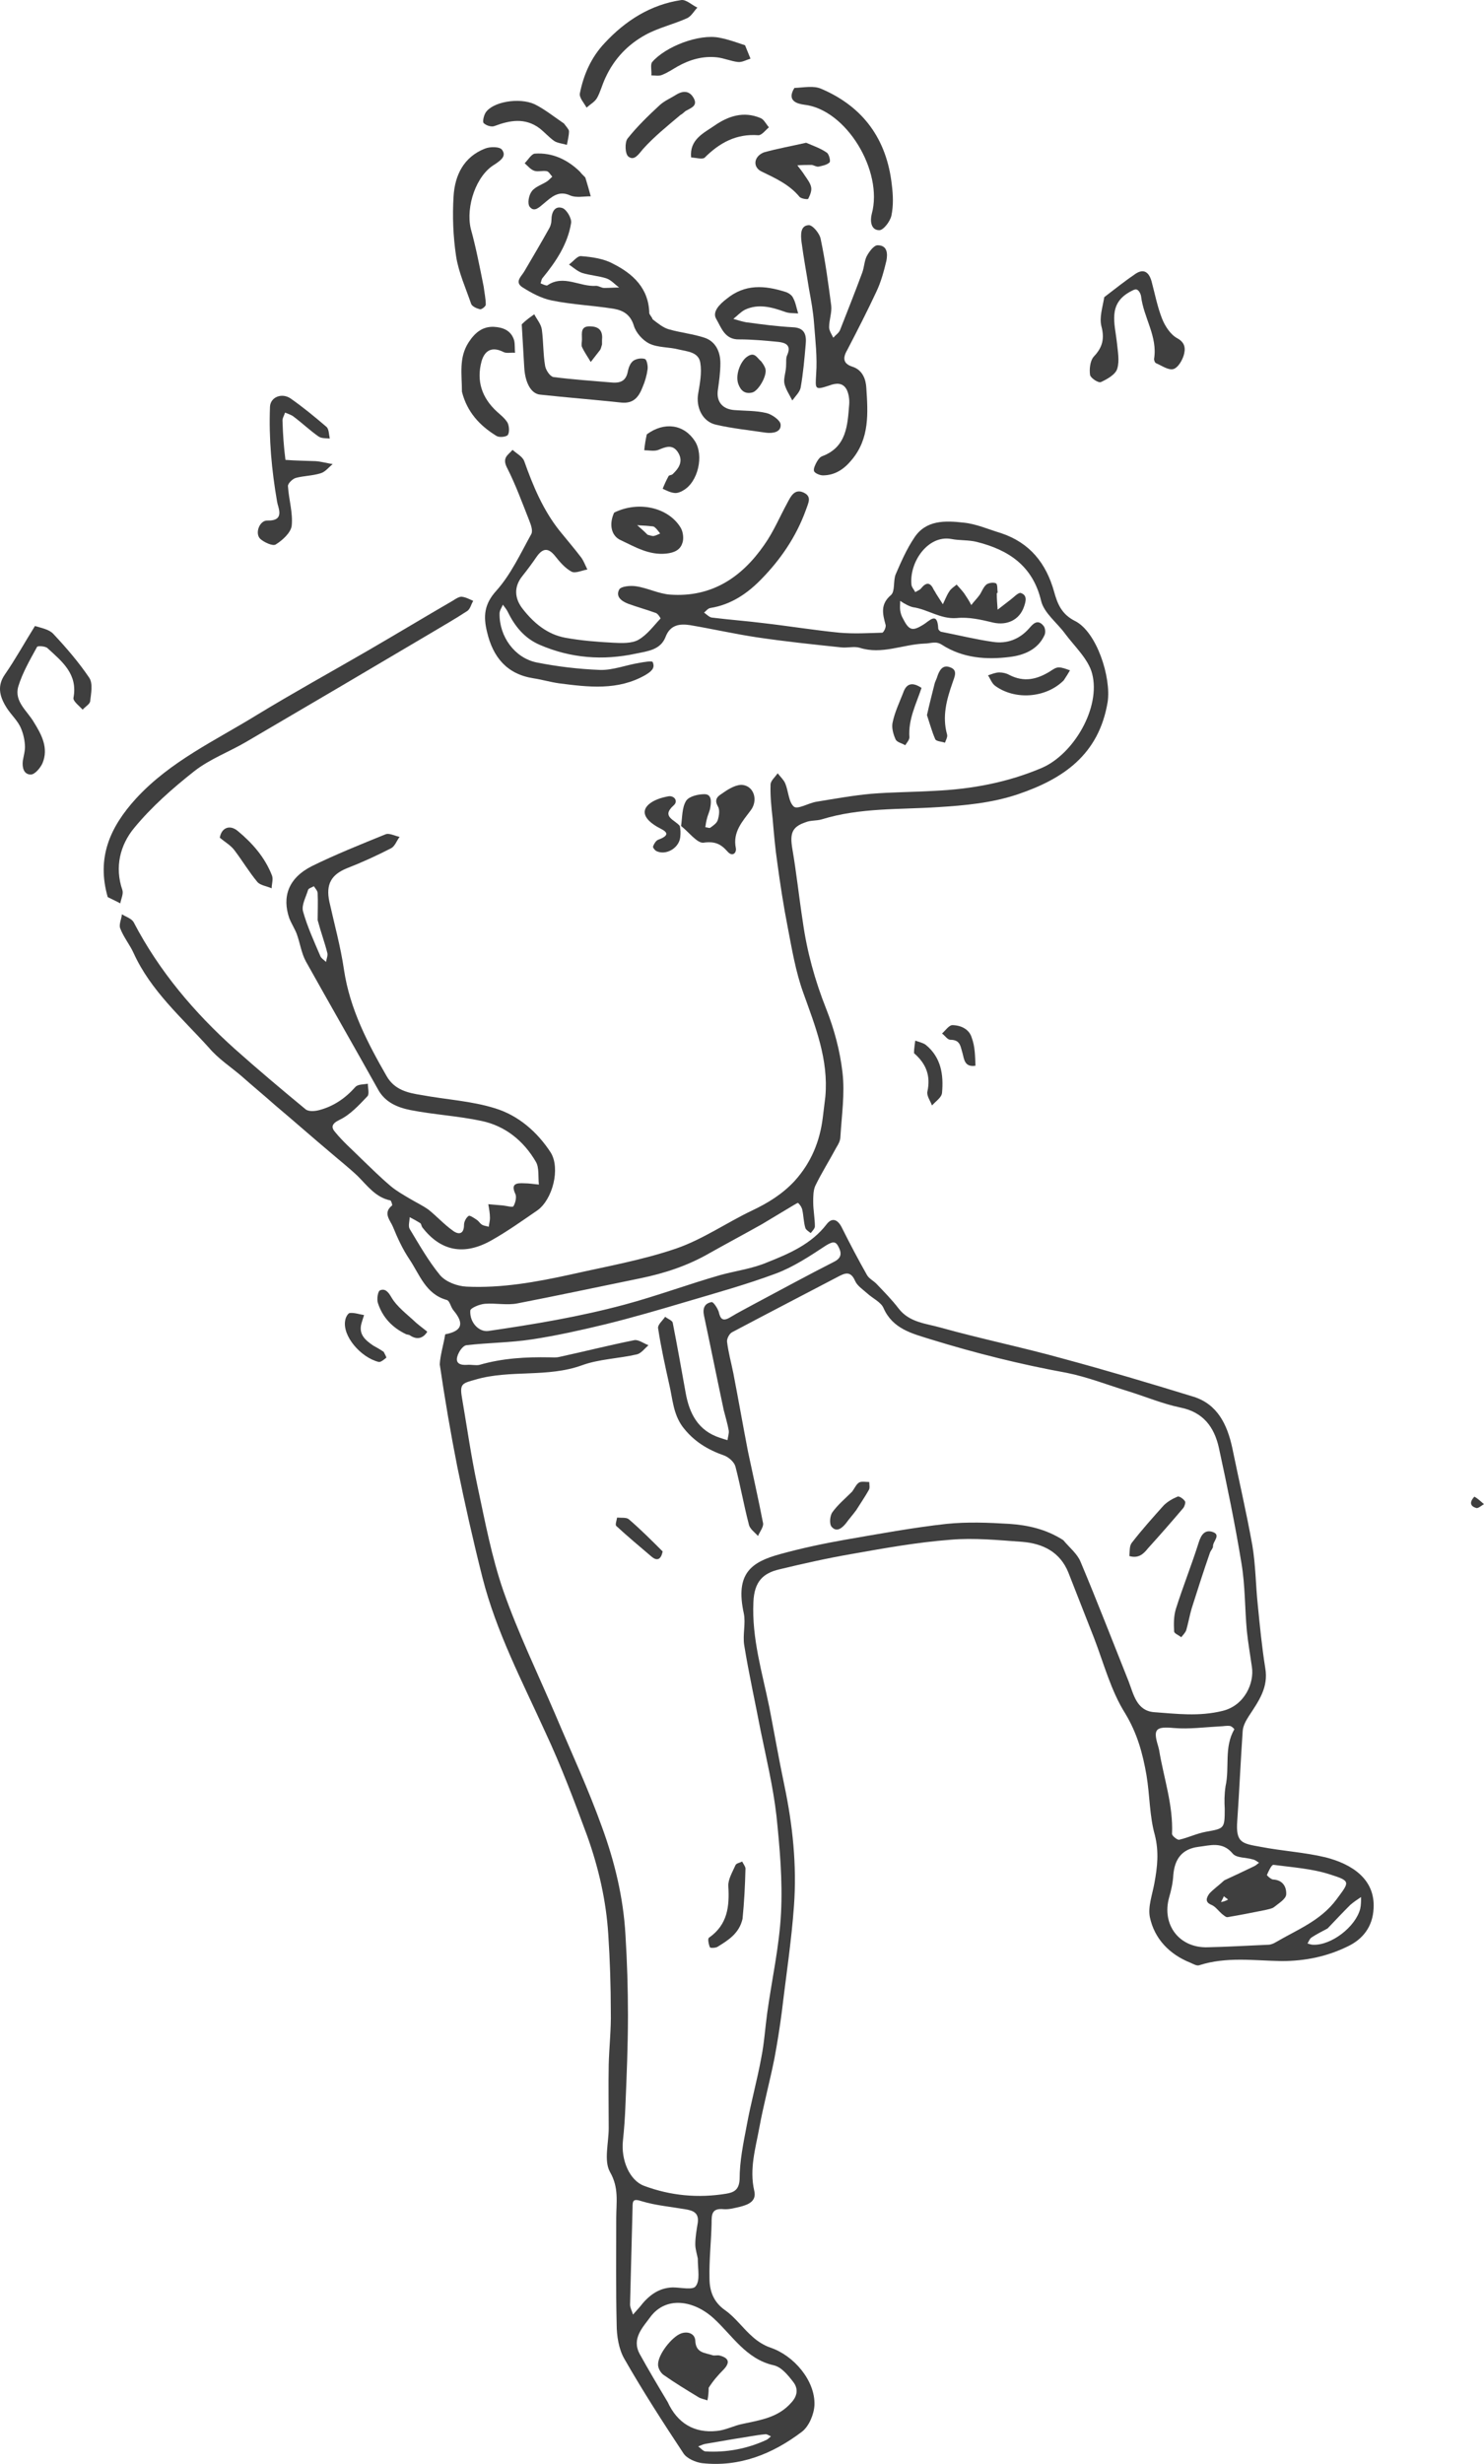 <?xml version="1.0" encoding="UTF-8"?>
<svg id="Contours" xmlns="http://www.w3.org/2000/svg" viewBox="0 0 354.86 588.9">
  <defs>
    <style>
      .cls-1 {
        fill: #3f3f3f;
        stroke-width: 0px;
      }
    </style>
  </defs>
  <path class="cls-1" d="M106.46,318.92c4.2-.8,4.5-2.7,2-5.7-.7-.8-.9-2.3-1.6-2.5-5.1-1.4-6.5-6.1-9-9.8-1.6-2.4-2.8-5-3.9-7.7-.6-1.5-2.5-3.3-.2-5.1.1-.1-.2-1.1-.4-1.2-3.5-.7-5.5-3.5-7.8-5.8-2.1-2-4.4-3.8-6.6-5.7-4.4-3.7-8.7-7.5-13.1-11.2-2.7-2.4-5.5-4.7-8.2-7.1-2.6-2.2-5.5-4.1-7.7-6.7-6.5-7.2-13.9-13.6-18-22.6-.9-2-2.4-3.8-3.2-5.9-.4-.9.3-2.3.4-3.4.9.6,2.3,1,2.8,1.9,6.1,11.7,14.5,21.6,24.2,30.3,5.5,4.9,11.2,9.7,16.9,14.4.7.6,2.2.5,3.3.2,3.4-.9,6.2-2.8,8.6-5.5.6-.7,2-.6,3-.8,0,1,.4,2.5-.1,3-2,2.1-4.1,4.4-6.6,5.6-2.1,1-2.1,1.9-1,3.1,1.8,2.2,4,4.1,6,6.1,2.4,2.3,4.7,4.6,7.2,6.7,1.3,1.1,2.9,2,4.4,2.9s3.2,1.7,4.6,2.7c2,1.6,3.7,3.5,5.8,5,1.3,1,2.7,1,2.7-1.4,0-.7.5-1.7,1.1-2.1.3-.2,1.3.5,1.9.9.5.3.8.9,1.3,1.2.5.3,1.1.3,1.6.5.1-.7.3-1.4.3-2.1,0-1.1-.2-2.2-.4-3.3,1.2.1,2.3.2,3.5.3.9.1,2.3.5,2.5.2.5-.8.8-2.2.5-2.9-1.2-2.5.2-2.7,2.1-2.6,1.2,0,2.3.2,3.5.3-.2-1.8.1-4-.7-5.4-2.9-5-7.3-8.6-13-9.8-5.6-1.2-11.4-1.5-17-2.6-3-.6-6.1-1.8-7.8-5-5.7-10.2-11.5-20.3-17.2-30.5-1.1-2-1.4-4.4-2.2-6.6-.5-1.3-1.3-2.5-1.8-3.8-1.7-5-.3-9.5,5.4-12.4,5.7-2.8,11.7-5.2,17.6-7.6.9-.4,2.3.4,3.4.6-.7.9-1.1,2.2-2,2.7-3.5,1.8-7,3.4-10.6,4.8-3.7,1.5-5.1,3.8-4.2,8,1.2,5.4,2.7,10.8,3.5,16.3,1.4,9.3,5.6,17.4,10.2,25.4,1.9,3.3,5.1,4,8.3,4.5,5.9,1.1,12,1.4,17.7,3.2,5.5,1.7,10,5.6,13.2,10.5,2.4,3.8.5,11.3-3.2,13.9-3.5,2.4-7,4.9-10.7,7-6.9,4-12.5,2.6-16.8-3-.2-.3-.2-.8-.5-1-.8-.5-1.7-1-2.5-1.4,0,.9-.4,2.1,0,2.8,2.3,3.8,4.5,7.7,7.3,11.1,1.4,1.6,4.1,2.6,6.3,2.7,8.4.4,16.7-1.1,24.9-2.9,8.4-1.9,17-3.4,25.2-6.2,6.4-2.2,12.1-6.2,18.2-9.1,3.8-1.8,7.2-3.9,10.1-7,4-4.4,6.1-9.5,6.8-15.3.2-1.6.4-3.2.6-4.9.8-8.9-2.4-16.8-5.3-24.9-1.8-5-2.7-10.4-3.7-15.6-1-5.1-1.8-10.3-2.5-15.5-.5-3.4-.8-6.9-1.1-10.4-.3-2.7-.6-5.5-.5-8.2,0-.9,1.1-1.8,1.7-2.7.6.8,1.4,1.5,1.8,2.4.8,1.9.8,4.5,2.1,5.6.9.7,3.5-.9,5.4-1.2,4.3-.7,8.7-1.5,13.1-1.9,5-.4,10.1-.4,15.1-.7,8.9-.4,17.5-2,25.7-5.5,7.6-3.3,14.1-14.4,12-22.5-.9-3.5-4.2-6.5-6.5-9.6-1.9-2.6-5-4.9-5.7-7.8-2-8.4-7.8-12.2-15.4-14.1-2-.5-4.1-.3-6.1-.7-5.6-1-10.1,5.6-9.5,11,.1.6.6,1.1.9,1.7.5-.3,1.1-.5,1.4-.9,1.2-1.5,2.2-1.5,3,.3.2.3.4.6.6,1,.5.8,1.1,1.7,1.6,2.5.5-1,.9-2.1,1.5-3,.4-.7,1.2-1.2,1.8-1.7.6.7,1.2,1.3,1.8,2.1.6.9,1.2,1.8,1.7,2.8.6-.8,1.3-1.5,1.9-2.3s.9-1.9,1.7-2.6c.5-.4,1.7-.6,2.3-.3.4.2.3,1.4.4,2.2,0,.1-.2.1-.2.2,0,1.3.1,2.6.2,3.9,1-.8,2.1-1.6,3.1-2.4.8-.6,1.8-1.7,2.4-1.6,1.6.5,1.3,1.9.8,3.3-1.1,3.2-4.1,4.5-7.3,3.8-2.9-.7-5.9-1.4-8.8-1.1-3.9.3-6.9-2.1-10.5-2.6-.4-.1-.9-.3-1.3-.5-.6-.3-1.1-.6-1.7-1,0,.8-.1,1.5,0,2.3.1.6.3,1.3.6,1.8,1.5,3,2.3,3.2,4.9,1.6,1.5-.9,3.4-3.3,3.6.9,0,.3.5.8.8.8,4.1.8,8.1,1.8,12.3,2.4,3.3.5,6.3-.6,8.6-3.2.8-.9,2-2.5,3.5-.6.4.5.5,1.6.2,2.2-1.6,3.5-5,4.8-8.3,5.2-5.6.7-11.2.3-16.2-2.9-1.5-1-2.7-.3-4.2-.3-5.2.2-10.2,2.7-15.5,1-1.4-.4-3,.1-4.5-.1-6.7-.7-13.4-1.4-20.1-2.4-5.3-.8-10.6-2-15.9-2.9-2.5-.4-4.8-.1-5.9,2.8-1.2,3.1-4.2,3.4-7.1,4-7.9,1.7-15.6,1.1-23-2.1-3.7-1.6-6-4.5-7.7-8-.3-.6-.7-1-1.1-1.6-.3.7-.8,1.4-.8,2.1-.1,5.5,3.6,10.6,8.8,11.7,5,1,10.1,1.6,15.2,1.8,3.1.1,6.3-1.2,9.5-1.7,1.1-.2,2.9-.5,3.1-.2.7,1.5-.4,2.3-1.7,3.1-6.6,3.8-13.7,2.9-20.7,2-2.1-.3-4.1-.9-6.1-1.2-6.4-1-9.7-5.1-11.1-11.1-.9-3.7-.7-6.6,2.2-9.8,3.5-3.9,5.8-8.9,8.4-13.6.4-.8-.1-2.2-.5-3.2-1.7-4.3-3.3-8.7-5.4-12.8-1.1-2.3.4-2.9,1.4-4.1,1,.9,2.4,1.6,2.8,2.7,2.1,5.9,4.5,11.7,8.5,16.7,1.7,2.1,3.5,4.2,5.1,6.3.6.8,1,1.9,1.5,2.9-1.3.2-2.9,1-3.8.5-1.5-.8-2.8-2.3-3.9-3.7-1.6-2-2.9-2-4.4.1-1.1,1.6-2.2,3.1-3.4,4.6-2.2,2.7-1.9,5.5.1,8,2.6,3.3,5.8,6,10.1,6.8,3.8.7,7.7,1,11.5,1.2,2,.1,4.4.2,6-.7,2.1-1.2,3.6-3.3,5.3-5.1,0-.1-.6-1.1-1.1-1.3-2.2-.8-4.4-1.4-6.6-2.2-1.6-.6-3.1-1.7-2.2-3.4.4-.8,2.7-1,4-.8,2.8.4,5.4,1.8,8.2,2,9.9.7,17.1-4.1,22.5-11.9,2.2-3.1,3.7-6.7,5.5-10,.8-1.5,1.7-3.5,3.9-2.5,2.1,1,1.1,2.5.5,4.3-2.3,6.3-6,11.7-10.6,16.4-3.3,3.4-7.2,6.1-12.2,6.9-.6.1-1,.7-1.5,1.1.6.4,1.3,1.2,2,1.2,4,.5,8.1.8,12.1,1.3,6.1.7,12.2,1.7,18.3,2.3,3.4.3,6.8.1,10.2,0,.3,0,1-1.3.8-1.9-.7-2.6-1.3-4.9,1.3-7.1,1-.9.5-3.3,1.1-4.9,1.3-3,2.6-6,4.4-8.7,2.8-4.4,7.5-4.2,11.9-3.7,3,.3,5.9,1.6,8.9,2.5,6.9,2.3,10.8,7.2,12.7,14,.8,2.9,1.8,5.4,5,7,5.2,2.6,8.7,13.5,7.8,19.4-2.1,12.5-10.5,18.3-21.4,22-6.2,2.1-12.7,2.7-19.2,3.1-9.2.6-18.6.1-27.7,2.9-1.3.4-2.7.2-3.9.7-3.3,1.1-3.8,2.7-3.2,6.3,1,5.8,1.6,11.6,2.5,17.4,1,7.2,2.9,14.1,5.6,20.9,1.9,4.8,3.3,10,3.9,15.2.6,5.1-.2,10.3-.5,15.4,0,.9-.5,1.8-1,2.6-1.6,3-3.5,6-5,9.1-.5,1.1-.5,2.6-.5,3.9,0,1.9.4,3.9.4,5.8,0,.5-.6,1.1-1,1.6-.5-.4-1.2-.8-1.3-1.3-.4-1.4-.4-2.8-.7-4.2-.1-.6-.5-1.2-1-1.7-.1-.1-.8.4-1.2.6l-7.5,4.5c-4.1,2.3-8.4,4.6-12.5,6.9-5.2,3-10.7,4.8-16.5,6-9.8,2-19.6,4.1-29.4,6-2.5.5-5.2-.1-7.8.1-1.3.1-3.4,1-3.5,1.6-.2,2.9,2.1,5.2,4.3,4.9,11-1.6,21.8-3.4,32.6-6.3,7.8-2.1,15.3-4.9,23-7.1,3.7-1,7.6-1.5,11.1-3,5.3-2.1,10.6-4.4,14.2-9.1,1.3-1.7,2.7-1.2,3.7.9,1.9,3.8,3.9,7.6,6,11.3.5.8,1.5,1.3,2.2,2,1.8,1.9,3.7,3.8,5.3,5.9,2.6,3.4,6.6,3.6,10.1,4.6,9.7,2.7,19.5,4.7,29.2,7.4,10.4,2.8,20.8,5.9,31.2,9.1,5.8,1.8,8.1,6.7,9.3,12.2,1.6,7.8,3.4,15.5,4.8,23.3.8,4.7.8,9.5,1.3,14.2.5,5.1,1,10.2,1.8,15.2.8,4.6-1.6,7.9-3.9,11.4-.7,1.1-1.4,2.3-1.5,3.6-.5,7.2-.8,14.3-1.3,21.5-.4,5.3,1.2,5.4,5.6,6.2,5.2,1,10.5,1.3,15.5,2.5,6.3,1.6,11.9,5.2,11.5,12.2-.2,4.4-2.6,7.4-6.2,9.1-4.9,2.4-10.1,3.5-15.8,3.5-6.6-.1-13.2-1.1-19.7,1-.6.2-1.4-.3-2.1-.6-5-2-8.6-5.7-9.7-10.9-.5-2.5.6-5.4,1.1-8.2.7-3.8,1.1-7.4.1-11.4-1.3-4.6-1.2-9.5-2-14.3-.9-5.2-2.2-10-5.1-14.8-3.4-5.4-5.1-11.9-7.4-17.9-2.1-5.3-4.1-10.5-6.2-15.8-2-4.9-6.1-6.9-11-7.3-5.7-.4-11.5-1-17.2-.5-7.9.6-15.7,2-23.6,3.4-5.8,1-11.6,2.3-17.4,3.7-3.7.9-5.9,2.8-6.1,7.8-.4,8.7,2.1,16.8,3.8,25.1,1.2,6.2,2.3,12.5,3.6,18.7,2,9.5,3,19.1,2.3,28.8-.6,8.4-1.9,16.8-2.9,25.3-.5,3.8-1.1,7.6-1.8,11.3-1.1,5.5-2.6,11-3.6,16.5-.9,4.9-2.4,9.8-1.2,15,.6,2.5-1.4,3.3-3.3,3.8-1.3.3-2.7.7-4,.6-2.9-.3-2.9,1.3-2.9,3.4-.1,4.4-.6,8.7-.5,13.1,0,3,.9,5.7,3.8,7.7,2.4,1.7,4.2,4.3,6.5,6.3,1.2,1.1,2.8,2.1,4.3,2.6,5.6,1.9,10.7,7.9,10.5,13.7-.1,2.2-1.3,5.1-3,6.4-7,5.3-14.9,8.5-23.9,7.5-1.5-.2-3.6-1.1-4.4-2.3-4.9-7.4-9.8-15-14.2-22.7-1.3-2.3-1.8-5.4-1.8-8.2-.2-8.5-.1-16.9-.1-25.4,0-3.7.7-7.2-1.5-11-1.5-2.7-.3-6.9-.3-10.5,0-5-.1-10,0-15.1.1-4.2.6-8.5.5-12.7,0-6.1-.2-12.3-.6-18.4-.5-8.1-2.3-15.9-5-23.5-3.1-8.4-6.3-16.9-10.1-25-5.5-12.1-11.7-23.9-15-36.9-2.2-8.7-4.2-17.6-6-26.4-1.6-8.1-3-16.3-4.2-24.5.1-2.2.9-4.7,1.3-7.2M254.26,368.12c1.4,1.7,3.3,3.2,4.1,5.1,4,9.5,7.7,19.1,11.5,28.6,1.2,3.1,1.9,7,6,7.4,5.5.4,10.8,1.1,16.5-.3,5.3-1.3,7.6-6.7,7-10.5-.4-2.8-.9-5.7-1.2-8.5-.5-5.4-.4-11-1.3-16.3-1.5-9.2-3.4-18.4-5.4-27.6-1.1-4.9-3.7-8.5-9.2-9.6-4.3-.9-8.3-2.6-12.5-3.9-4.9-1.5-9.7-3.4-14.7-4.4-11-2-21.8-4.7-32.5-8-4.5-1.4-9.1-2.5-11.3-7.5-.6-1.4-2.6-2.3-3.9-3.5-1-.9-2.4-1.8-2.9-3-1.1-2.5-2.5-1.8-4.2-.9-8.4,4.4-16.9,8.8-25.2,13.2-.6.3-1.3,1.5-1.2,2.3.3,2.5,1,5,1.5,7.5,1.2,6.2,2.3,12.5,3.5,18.7,1.2,5.7,2.5,11.4,3.6,17.1.2.9-.8,2.1-1.2,3.1-.8-.9-2-1.7-2.2-2.8-1.2-4.6-2-9.2-3.2-13.8-.3-1.1-1.6-2.2-2.6-2.6-4-1.4-7.4-3.4-10.1-7-2.2-3.1-2.3-6.5-3.1-9.9-1-4.5-2-9-2.7-13.6-.1-.8,1.1-1.8,1.7-2.7.6.5,1.7.9,1.8,1.4,1.1,5.6,2.1,11.2,3.1,16.8.9,5,3,9,8.1,10.7.6.2,1.2.4,1.9.6.1-.8.4-1.6.3-2.3-.3-1.7-.8-3.3-1.2-4.9-1.6-7.5-3.1-15-4.7-22.5-.4-1.8.1-3,1.8-3.3.4-.1,1.4,1.4,1.7,2.3.4,1.8,1,2.4,2.8,1.3s3.8-2.1,5.6-3.1c6.4-3.4,12.8-6.9,19.3-10.2,1.9-1,1.6-2.3.9-3.6-.7-1.4-1.5-1.1-3-.2-3.8,2.5-7.7,5.1-12,6.7-7,2.6-14.2,4.6-21.3,6.7-6.4,1.9-12.9,3.8-19.4,5.4-5.8,1.4-11.6,2.7-17.5,3.6-5.2.8-10.5.8-15.7,1.4-.9.1-1.9,1.6-2.2,2.7-.5,1.7.8,2.1,2.3,2,1-.1,2.1.2,3,0,5.5-1.6,11.1-1.9,16.7-1.8.8,0,1.6.1,2.4-.1,6-1.3,11.9-2.8,17.9-4,1-.2,2.3.8,3.4,1.2-.9.8-1.8,2-2.8,2.2-4.3,1-9,1.1-13.1,2.6-8.3,3-17.1,1-25.4,3.4-3.1.9-3.9.9-3.3,4.3,1.2,7,2.2,14.1,3.7,21.1,1.8,8.4,3.4,17,6.2,25.1,3.5,10,8.2,19.7,12.4,29.5,3.8,9,7.9,17.8,11.2,27,3,8.2,5.1,16.8,5.6,25.7.4,6.4.6,12.9.6,19.3,0,7.1-.3,14.3-.6,21.4-.1,2.8-.3,5.7-.6,8.5-.5,4.7,1.6,9.5,5,10.8,6.4,2.4,13,3,19.7,1.9,1.7-.3,3.1-.8,3.2-3.5,0-4.3.9-8.6,1.7-12.8,1-5.5,2.5-10.8,3.5-16.3.7-3.5.9-7,1.4-10.6,1.1-8,2.9-15.9,3.3-23.9.4-7.7-.3-15.6-1.1-23.3-.8-6.9-2.4-13.6-3.8-20.4-1.3-6.8-2.8-13.5-3.9-20.3-.4-2.5.4-5.2-.1-7.6-2.1-9.6,1.8-12.3,8.8-14.2,5.1-1.4,10.3-2.5,15.4-3.4,8.1-1.4,16.2-2.9,24.3-3.8,5-.5,10-.3,15,0,4.3.3,8.7,1.2,12.9,3.9M159.66,574.12c2.3,5,6.3,7.5,11.8,6.9,2.1-.2,4.1-1.3,6.2-1.7,4.2-.9,8.4-1.5,11.5-5,1.6-1.7,1.7-3.4.6-4.9-1.3-1.7-2.9-3.7-4.8-4.1-6.6-1.5-9.9-7.2-14.3-11.2-4.7-4.3-11.3-5.4-15.1-.4-1.8,2.5-4.6,5.2-2.6,8.9,2.1,3.8,4.3,7.5,6.7,11.5M292.76,449.42c2.4-1.1,4.7-2.2,7-3.3.5-.2.9-.6,1.3-.9-.5-.3-.9-.7-1.5-.8-1.6-.5-3.9-.3-4.8-1.4-2.5-3-5.5-1.9-8.2-1.6-3.9.5-5.7,2.9-6,6.8-.1,1.8-.5,3.6-1,5.3-1.8,6.5,2.4,12.1,9.2,11.9,4.8-.1,9.7-.4,14.5-.6.6,0,1.3-.3,1.8-.6,5.1-3,10.7-5.1,14.5-10.2,3.1-4.2,3.6-4.4-1.5-6-4.3-1.4-9-1.7-13.5-2.3-.5-.1-1.2,1.5-1.6,2.4-.1.1.9,1,1.4,1.1,2.5.1,3.3,1.9,3.2,3.6-.1,1.1-1.8,2.1-2.9,3-.5.4-1.4.5-2.1.7-3,.6-6,1.2-9,1.7-.4.1-1-.5-1.4-.8-.8-.7-1.5-1.7-2.4-2.1-1.8-.7-1.2-1.8-.6-2.7,1-1.1,2.2-1.9,3.6-3.2M293.06,426.92c1-4.5-.4-9.3,2.1-13.6,0-.1-.7-.8-1.1-.8-.8-.1-1.6.1-2.3.1-3.7.2-7.4.7-11,.4-4.4-.4-5.1.2-3.8,4.4.1.3.1.5.2.8,1.1,6.7,3.4,13.2,3.1,20.1,0,.5,1.3,1.5,1.7,1.4,2.2-.5,4.2-1.5,6.4-1.9,4.4-.8,4.5-.7,4.5-5.5-.1-1.7-.1-3.4.2-5.4M166.86,539.82c-.2-1.1-.6-2.2-.6-3.4,0-1.7.3-3.4.6-5.2.3-2.4-1.2-2.9-3.1-3.2-3.5-.6-7-.9-10.3-1.9-2.1-.7-2.2-.1-2.2,1.5-.2,7.7-.4,15.5-.6,23.2,0,.8.5,1.6.7,2.4.5-.6,1.1-1.2,1.6-1.8,2-2.6,4.4-4.6,7.9-4.7,1.9,0,4.9.7,5.5-.3,1.1-1.4.5-3.9.5-6.6M75.96,219.92c0-2.1.1-4.3,0-6.4,0-.6-.6-1.2-.9-1.7-.5.3-1.3.5-1.4.9-.5,1.7-1.6,3.6-1.2,5.1,1,3.6,2.6,7.1,4.1,10.6.2.6.9,1,1.4,1.5.1-.7.5-1.6.3-2.2-.6-2.4-1.5-4.8-2.3-7.8M317.46,460.92c-1.3.7-2.7,1.4-3.9,2.2-.4.3-.6.9-.9,1.4.4.1.9.3,1.3.3,4.4.2,10.2-4.3,11.3-8.6.2-.9.2-1.9.2-2.8-.9.6-1.8,1.2-2.6,1.9-1.7,1.7-3.4,3.5-5.4,5.6M175.66,582.92c-2.3.4-4.7.8-7,1.2-.6.1-1.1.4-1.7.6.6.4,1.1,1.1,1.7,1.2,5,.3,9.9-.6,14.5-2.7.5-.2.8-.6,1.2-.9-.5-.2-1-.6-1.4-.5-2.2.2-4.5.7-7.3,1.1M293.66,454.02c-.3-.3-.7-.5-1-.8-.2.5-.5,1-.7,1.4.5-.1,1-.2,1.7-.6Z"/>
  <path class="cls-1" d="M156.06,76.32c1.3,1,2.5,2,3.9,2.4,2.8.8,5.8,1.1,8.5,2s3.8,3.4,3.8,6.1c0,2.1-.3,4.3-.6,6.4-.4,2.8,1.1,4.6,4,4.8,2.5.2,5.1.1,7.6.7,1.3.3,3.3,1.7,3.4,2.7.2,1.9-1.9,2.2-3.5,2-4-.6-8-1-11.9-1.9-3.3-.7-4.9-4.2-4.3-7.5.4-2.4.9-4.9.5-7.3-.4-2.6-3.1-2.7-5.2-3.2-2.3-.6-4.9-.4-7-1.4-1.6-.8-3.2-2.6-3.7-4.3-.8-2.6-2.5-3.6-4.7-4-4.9-.8-10-1-14.9-2-2.5-.5-4.9-1.8-7.1-3.2-1.9-1.3-.1-2.6.6-3.9,2-3.4,4-6.8,5.9-10.2.3-.5.5-1.3.5-1.9,0-1.9.8-3.5,2.6-2.9,1,.3,2.3,2.5,2.1,3.6-.8,5-3.6,9.2-6.8,13.1-.3.3-.3.8-.5,1.3.5.2,1.3.6,1.6.5,3.9-2.7,7.8.4,11.7.1.6,0,1.3.5,1.9.5,1.2,0,2.4-.1,3.6-.1-1-.7-1.9-1.8-3.1-2.2-1.9-.6-3.9-.7-5.8-1.3-1.1-.4-2.1-1.3-3.1-2,1-.7,2-2.1,2.9-2,2.6.2,5.4.6,7.6,1.8,4.8,2.4,8.6,5.9,8.7,11.9.2.5.6.8.8,1.4Z"/>
  <path class="cls-1" d="M25.76,214.42c-2.7-9.4.5-16.7,6.8-23.6,8.2-8.9,18.9-13.8,28.8-19.9,8.7-5.3,17.6-10.2,26.4-15.3,6.9-4,13.7-8.1,20.6-12.1.6-.4,1.4-.9,2-.9,1,.1,1.9.6,2.8,1-.5.8-.7,1.9-1.4,2.4-2.9,1.9-5.9,3.6-8.9,5.4-14.7,8.7-29.3,17.3-44,25.9-4.1,2.4-8.7,4.1-12.4,7-5.2,4.1-10.2,8.5-14.4,13.6-3.3,4-4.7,9.3-2.8,14.8.3.9-.3,2.1-.5,3.2-.9-.5-1.8-.9-3-1.5Z"/>
  <path class="cls-1" d="M202.56,83.72c-1.1,1.9-.9,3.2,1.2,3.9,2.6.8,3.3,3.2,3.4,5.1.4,6,.8,12.1-3.5,17.2-1.8,2.2-4,3.7-6.9,3.7-.7,0-1.9-.5-2.1-1-.2-.6.3-1.6.7-2.3.3-.5.7-1.1,1.3-1.3,5.8-2.2,6-7.4,6.4-12.3.1-1.2-.1-2.6-.6-3.6-.9-1.7-2.5-1.6-4.1-1-3.6,1.2-3.4.9-3.2-2.7.3-4-.2-8.1-.5-12.1-.2-2.8-.7-5.5-1.2-8.2-.6-3.8-1.3-7.5-1.8-11.3-.2-1.7-.3-3.9,1.7-4,.9-.1,2.7,2,2.9,3.4,1.1,5.2,1.8,10.5,2.5,15.8.2,1.7-.5,3.4-.5,5.2,0,.8.6,1.7,1,2.5.5-.6,1.3-1.1,1.6-1.8,1.8-4.6,3.6-9.1,5.3-13.7.5-1.3.5-2.8,1.1-4,.6-1.1,1.7-2.6,2.6-2.6,2.4,0,2.4,2.1,2.1,3.7-.6,2.5-1.3,5.1-2.4,7.4-2.1,4.5-4.5,9.2-7,14Z"/>
  <path class="cls-1" d="M187.96,87.72c.1-1.2-.1-2.1.3-2.9,1-2.3-.4-2.9-2.1-3.1-3.1-.3-6.3-.6-9.4-.6-3.5.1-4.3-2.9-5.5-4.9-1-1.7.8-3.5,2.5-4.8,4.4-3.6,9.1-3.2,13.9-1.7.8.2,1.7.8,2,1.5.6,1.1.8,2.4,1.2,3.7-1.1-.1-2.2,0-3.2-.4-3.1-1.1-6.3-2-9.5-.5-1,.5-1.8,1.4-2.8,2.2,1,.3,2,.6,3,.8,3.7.5,7.5,1,11.2,1.2,3,.1,3.3,2,3.1,4.1-.3,3.5-.6,6.9-1.2,10.3-.2,1.1-1.3,2.1-2,3.1-.7-1.4-1.6-2.7-1.9-4.1-.2-1.2.3-2.4.4-3.9Z"/>
  <path class="cls-1" d="M8.36,149.62c1.6.5,3.4.8,4.4,1.9,3.1,3.3,6.1,6.8,8.6,10.5.9,1.4.4,3.8.2,5.6-.1.7-1.2,1.3-1.8,2-.8-.9-2.3-2-2.2-2.8,1.1-5.7-2.7-8.7-6.2-11.9-.5-.5-2.4-.6-2.5-.3-1.7,3.1-3.5,6.2-4.5,9.5-1,3.6,2.2,5.8,3.8,8.6,1.8,2.9,3.5,6.1,2,9.7-.5,1.1-1.8,2.7-2.8,2.7-1.7,0-2.1-1.7-1.9-3.3.2-1.2.6-2.5.5-3.7-.1-1.6-.5-3.2-1.2-4.6-.9-1.7-2.5-3.1-3.5-4.9-1.4-2.4-1.9-4.8-.1-7.4,2.5-3.6,4.7-7.6,7.2-11.6Z"/>
  <path class="cls-1" d="M124.76,77.52c1-1,2-1.7,3-2.4.6,1.2,1.6,2.3,1.8,3.6.4,2.9.3,5.9.8,8.8.2,1,1.2,2.5,2,2.6,4.6.6,9.3.9,13.9,1.3,2.3.2,3.5-.5,3.9-2.8.2-.9.6-1.9,1.3-2.4.7-.5,2-.7,2.8-.4.4.2.7,1.6.6,2.4-.2,1.5-.6,2.9-1.2,4.3-.9,2.3-2.1,4-5.1,3.7-6.5-.7-13-1.2-19.4-1.9-2.2-.2-3.6-2.9-3.8-6.5-.2-3.3-.4-6.7-.6-10.3Z"/>
  <path class="cls-1" d="M264.06,71.02c2.6-2,5-3.9,7.5-5.6,2-1.3,3.2-.3,3.8,1.8.8,3,1.4,6.1,2.5,8.9.7,1.8,2,3.8,3.6,4.7,2.1,1.1,2,2.7,1.6,4.1-.4,1.3-1.4,3-2.5,3.3-1.2.3-2.7-.8-4.1-1.4-.3-.1-.5-.7-.5-1,.9-5.4-2.5-9.9-3.1-15-.1-.6-.5-1.4-1-1.6s-1.2.3-1.8.6c-5.1,2.9-3.5,7.5-3,11.9.2,2.1.7,4.5.1,6.4-.4,1.4-2.4,2.5-3.9,3.2-.6.3-2.5-1-2.6-1.7-.2-1.4,0-3.4.9-4.4,2.1-2.2,2.6-4.3,1.8-7.3-.5-2.1.3-4.5.7-6.9Z"/>
  <path class="cls-1" d="M68.26,109.92c2.5.2,4.9.2,7.2.3,1.4.1,2.7.5,4.1.7-1,.8-1.8,1.9-2.9,2.2-1.9.6-4,.6-5.9,1.1-.8.2-2,1.4-1.9,2,.2,3.2,1.2,6.3.9,9.4-.2,1.7-2.2,3.5-3.8,4.5-.7.5-2.8-.5-3.7-1.3-1.4-1.3-.2-4.5,1.7-4.4,4.3.1,2.5-3.1,2.3-4.5-1.3-7.5-2-15.1-1.7-22.7.1-2.3,2.8-3.4,4.9-2,3,2.1,5.8,4.4,8.6,6.8.6.5.6,1.9.8,2.8-.9-.1-2,0-2.7-.5-2-1.4-3.9-3.2-5.9-4.7-.6-.5-1.4-.7-2.1-1-.2.7-.7,1.4-.6,2.1.1,3.2.3,6.1.7,9.2Z"/>
  <path class="cls-1" d="M189.96,21.02c2.3-.1,4.6-.6,6.4.2,10.1,4.3,15.7,12.1,16.9,23,.3,2.4.4,4.9-.1,7.3-.3,1.4-1.9,3.5-2.9,3.5-2.1,0-2.2-2.4-1.8-3.9,2.8-10.2-6.1-25-16.2-26.1-1.4-.2-4.3-.8-2.3-4Z"/>
  <path class="cls-1" d="M115.66,68.52c.2,1.6.5,2.9.5,4.3,0,.4-1,1.2-1.4,1.1-.8-.2-1.9-.7-2.1-1.3-1.3-3.8-3-7.5-3.6-11.4-.7-4.7-.9-9.5-.6-14.3.3-5,2.4-9.4,7.5-11.4,1.2-.5,3.6-.5,4.1.3,1.1,1.5-.3,2.5-1.8,3.5-4.4,2.6-6.9,10-5.7,15.3,1.2,4.3,2.1,8.9,3.1,13.9Z"/>
  <path class="cls-1" d="M144.76,18.62c-.8,1.7-1.2,3.4-2,4.8-.5.9-1.6,1.5-2.5,2.3-.6-1.1-1.8-2.4-1.6-3.4.9-4.5,2.7-8.6,5.9-12,5-5.4,11-9.2,18.3-10.3,1.2-.2,2.6,1.2,3.9,1.8-.8.8-1.4,2-2.4,2.5-3.3,1.5-6.9,2.3-10,4-4.2,2.3-7.5,5.7-9.6,10.3Z"/>
  <path class="cls-1" d="M162.86,197.42c.3-2,.2-4.4,1.2-6,.7-1.1,2.9-1.6,4.4-1.6,1.8,0,1.6,1.9,1.4,3.1-.1.9-.6,1.8-.8,2.7-.2.7-.3,1.4-.4,2.1.4,0,1,.3,1.2.1.7-.5,1.6-1.1,1.8-1.9.3-1,.5-2.4,0-3.2-1.2-2.1.6-2.7,1.5-3.4,1.3-.9,3.1-1.9,4.5-1.7,2.7.4,3.6,3.7,1.9,6-2,2.7-4.4,5.2-3.6,9.1.2,1.1-.8,2.2-2,.8-1.6-1.8-3-2.5-5.8-2.1-1.5.1-3.5-2.6-5.3-4Z"/>
  <path class="cls-1" d="M110.46,93.62c0-4.1-.8-8.1,1.6-11.8,1.5-2.3,3.3-3.8,6-3.7,2.1.1,4.2.8,4.9,3.3.2.9.1,1.9.2,2.9-1-.1-2.1.2-2.8-.2-2.6-1.3-4.4-.5-5.2,2.2-1.3,4.8.1,8.8,3.7,12.1.9.8,1.9,1.6,2.5,2.6.4.8.5,2.2.1,2.9-.3.5-2,.7-2.7.3-4.1-2.5-7.1-5.8-8.3-10.6Z"/>
  <path class="cls-1" d="M146.86,122.52c5.9-2.9,13-1.2,15.9,3.6.6,1,.8,2.7.4,3.7-.5,1.6-1.9,2.3-3.9,2.5-4.1.4-7.4-1.6-10.8-3.2-2.3-1-2.9-3.8-1.6-6.6M154.86,127.82c.5.1.9.3,1.4.3.6-.1,1.1-.4,1.6-.6-.4-.5-.8-1.1-1.3-1.5-.3-.3-.9-.2-1.4-.3-.9-.1-1.9-.1-2.8-.2.8.7,1.5,1.3,2.5,2.3Z"/>
  <path class="cls-1" d="M192.76,34.12c1.9.8,3.6,1.4,5,2.4.5.4.9,2,.6,2.3-.6.6-1.7.8-2.6,1-.5.1-1.1-.3-1.6-.4-1.2,0-2.3,0-3.5.1.6.8,1.2,1.5,1.7,2.3.6.9,1.4,1.9,1.6,2.9.2.9-.3,2-.7,2.8-.1.2-1.7,0-2.1-.5-2.4-2.9-5.7-4.4-9-6-2.2-1-2-3.6.5-4.6,3.2-.9,6.6-1.5,10.1-2.3Z"/>
  <path class="cls-1" d="M139.96,42.42c.5,1.6.9,3,1.3,4.5-1.7,0-3.5.4-4.9-.2-2.8-1.3-4.5.4-6.3,1.9-1.1.9-2.3,2.2-3.4.8-.6-.8-.2-2.8.5-3.7.8-1.1,2.5-1.6,3.7-2.4.4-.3.8-.7,1.2-1.1-.4-.4-.8-1.2-1.3-1.3-1-.2-2.1.2-3-.1s-1.6-1.2-2.3-1.8c.8-.8,1.6-2.2,2.4-2.3,4.2-.3,7.8,1.4,10.8,4.3.3.4.7.8,1.3,1.4Z"/>
  <path class="cls-1" d="M154.66,103.82c4.2-3.1,8.9-2.4,11.5,1.6,2.2,3.4.8,9.8-2.8,11.8-.6.4-1.5.7-2.1.6-1-.1-1.9-.6-2.8-1,.4-1,.9-2.1,1.4-3,.1-.3.7-.2,1-.5,1.6-1.5,2.6-3.2,1.2-5.3-1.3-1.9-2.9-1.2-4.6-.5-1,.4-2.3.1-3.4.1.1-1.2.3-2.4.6-3.8Z"/>
  <path class="cls-1" d="M178.16,10.82c.5,1.2.9,2.2,1.3,3.2-1,.3-2,.9-3,.8-1.7-.2-3.3-.9-4.9-1.1-3.4-.4-6.6.5-9.6,2.2-1.2.7-2.4,1.5-3.7,2-.7.3-1.7.1-2.5.1.1-1.1-.3-2.6.2-3.2,3.2-3.7,11.2-6.8,16.1-5.8,2.1.4,4,1.1,6.1,1.8Z"/>
  <path class="cls-1" d="M134.86,29.52c.5.7,1.1,1.3,1.2,1.8,0,1.1-.3,2.2-.5,3.3-1-.3-2.2-.4-3-.9-1.3-.9-2.3-2.1-3.6-3.1-3.4-2.5-7-1.9-10.7-.5-.7.3-2-.1-2.6-.7-.3-.3,0-1.7.4-2.4,1.6-2.7,8.1-3.8,11.8-2.1,2.4,1.2,4.5,2.9,7,4.6Z"/>
  <path class="cls-1" d="M162.66,27.52c-3.2,2.7-6.3,5.2-8.9,8.1-1.1,1.3-2.1,2.9-3.5,1.8-.8-.6-.9-3.4-.2-4.3,2.3-2.9,5-5.5,7.7-8,1.1-1,2.5-1.6,3.8-2.4,1.7-1.1,3.3-1.1,4.3.7,1.1,1.9-.7,2.4-1.9,3.1-.3.2-.6.6-1.3,1Z"/>
  <path class="cls-1" d="M165.26,37.62c-.4-4.3,3-5.8,5.6-7.6,3.3-2.3,7-3.5,11-1.8.8.3,1.3,1.4,2,2.2-.8.7-1.7,1.9-2.5,1.9-5.3-.4-9.3,1.8-12.9,5.4-.6.4-2,0-3.2-.1Z"/>
  <path class="cls-1" d="M254.36,162.62c-4.2,4.2-11.6,4.8-16.4,1.3-.8-.6-1.1-1.6-1.7-2.5.9-.3,1.8-.7,2.7-.7.8,0,1.7.2,2.4.6,3.5,1.8,6.6,1.1,9.8-.9.6-.4,1.3-.9,2-.9.9,0,1.8.4,2.7.7-.4.7-.9,1.5-1.5,2.4Z"/>
  <path class="cls-1" d="M221.66,170.92c.6-2.7,1.2-5,1.8-7.4.1-.5.4-1,.6-1.6.5-1.6,1.3-3.2,3.2-2.4,1.9.7.9,2.4.5,3.7-1.4,4-2.5,8-1.3,12.3.2.6-.3,1.4-.5,2-.8-.3-2-.3-2.3-.8-.8-1.8-1.3-3.7-2-5.8Z"/>
  <path class="cls-1" d="M162.56,197.42c.2.9.2,1.8.1,2.7-.3,2.6-3.4,4.4-5.7,3.3-.4-.2-.9-.9-.8-1.1.2-.6.7-1.4,1.2-1.6,3.8-1.4,1.2-2.3-.2-3.1-2.9-1.7-3.9-3.6-2.1-5.3,1.2-1.1,3.1-1.7,4.8-2,1.4-.2,2.4,1.2,1.2,2.2-3,2.7.3,3.4,1.5,4.9Z"/>
  <path class="cls-1" d="M52.56,200.22c.4-2.4,2.4-3.2,4.3-1.6,3.5,2.9,6.5,6.3,8.2,10.7.3.9-.1,2-.1,3-1.1-.5-2.7-.7-3.4-1.5-2-2.4-3.6-5.1-5.5-7.6-.9-1.2-2.2-1.9-3.5-3Z"/>
  <path class="cls-1" d="M220.36,164.42c-1.3,3.9-3.2,7.5-2.9,11.8,0,.6-.6,1.3-1,1.9-.8-.5-2-.7-2.3-1.4-.6-1.3-1-2.9-.7-4.1.5-2.4,1.6-4.7,2.5-7,.8-2.4,2.3-2.6,4.4-1.2Z"/>
  <path class="cls-1" d="M97.16,318.92c-3.4-1.6-5.7-4.1-6.8-7.5-.3-.9,0-2.8.5-3,1.1-.5,1.9.2,2.7,1.6,1.4,2.4,3.8,4.1,5.9,6.1.9.8,2.7,2.1,2.7,2.2-1,1.6-2.5,2-4.2.8-.2-.1-.4-.1-.8-.2Z"/>
  <path class="cls-1" d="M218.56,251.72c0-1.1.2-2.1.3-3,.8.3,1.8.5,2.5,1,3.7,3,4.3,7.2,3.9,11.5-.1,1.1-1.5,2-2.4,3-.4-1.1-1.3-2.3-1.1-3.3.8-3.7-.2-6.6-3.2-9.2Z"/>
  <path class="cls-1" d="M91.76,323.12c.3.6.7,1.3.6,1.4-.5.4-1.3,1.1-1.8,1-4.2-1-8.8-6.2-8-10,.1-.7.7-1.7,1.1-1.7,1.1-.1,2.2.3,3.4.5-.2.6-.4,1.2-.6,1.9-.8,2.7.9,4.1,2.8,5.4.7.4,1.5.8,2.5,1.5Z"/>
  <path class="cls-1" d="M182.06,86.42c.5.7.9,1.3,1,1.9.3,1.7-1.8,5.2-3.2,5.5-1.7.4-2.7-.4-3.3-2-.8-2.2.5-5.4,2-6.5,1.9-1.4,2.4.2,3.5,1.1Z"/>
  <path class="cls-1" d="M233.26,254.72c-2.6.4-2.7-1.5-3.1-3-.5-1.6-.5-3.2-2.9-3.2-.7,0-1.3-1-2-1.5.8-.7,1.6-1.9,2.4-2,2,0,4.1.9,4.7,3,.8,2.1.8,4.4.9,6.7Z"/>
  <path class="cls-1" d="M143.96,82.32c-.2.7-.3,1.2-.6,1.5-.7.9-1.4,1.8-2.1,2.7-.7-1.2-1.5-2.3-2.1-3.6-.2-.5,0-1.2,0-1.8,0-1.6-.4-3.3,2.2-3.1,2.2.1,2.8,1.4,2.6,3.3v1Z"/>
  <path class="cls-1" d="M352.56,357.72c.9.5,1.6,1.2,2.3,1.8-.6.3-1.4,1.1-1.9.9-1.3-.4-1.7-1.3-.4-2.7Z"/>
  <path class="cls-1" d="M289.36,371.02c-1.6,4.6-3,9-4.4,13.4-.5,1.7-.8,3.5-1.3,5.2-.2.6-.8,1.2-1.2,1.7-.6-.5-1.7-.9-1.7-1.4-.1-1.8-.1-3.6.4-5.3,1.7-5.4,3.8-10.6,5.5-16,.6-1.9,1.5-3,3.2-2.5,2.3.7.1,2.3.2,3.5,0,.4-.4.8-.7,1.4Z"/>
  <path class="cls-1" d="M177.56,458.62c-.8,3.5-3.4,5.1-6,6.7-.5.3-1.8.3-1.8.1-.3-.7-.6-2.1-.2-2.3,4.4-3.1,4.9-7.4,4.6-12.3-.1-1.6,1-3.4,1.7-5,.2-.5,1.1-.6,1.6-.9.3.6.8,1.2.8,1.7-.1,4.1-.3,8-.7,12Z"/>
  <path class="cls-1" d="M270.06,371.92c.1-1.2,0-2.5.6-3.2,2.4-3.1,5-6,7.6-8.9.9-.9,2.1-1.6,3.3-2.1.4-.2,1.4.5,1.8,1.1.2.3-.1,1.2-.4,1.6-2.8,3.3-5.6,6.5-8.5,9.7-1.1,1.4-2.3,2.4-4.4,1.8Z"/>
  <path class="cls-1" d="M203.76,356.52c.6-.8,1-1.8,1.7-2.2.6-.3,1.6-.1,2.4-.1,0,.6.2,1.4-.1,1.9-.9,1.6-2,3.2-3,4.8-.8,1.1-1.7,2.1-2.5,3.2-.9,1.1-2.2,2.2-3.4.8-.6-.7-.4-2.7.2-3.5,1.3-1.8,3-3.2,4.7-4.9Z"/>
  <path class="cls-1" d="M158.46,370.82c-.4,1.9-1.3,2.4-2.7,1.2-2.8-2.4-5.7-4.8-8.4-7.3-.3-.3.1-1.3.2-2,1,.1,2.2-.1,2.8.4,2.8,2.4,5.4,5,8.1,7.7Z"/>
  <path class="cls-1" d="M169.46,570.72c0,1.1-.1,2.1-.3,3-.8-.3-1.6-.4-2.2-.8-2.8-1.7-5.6-3.4-8.3-5.3-.7-.5-1.3-1.6-1.3-2.4-.1-2.4,3.3-6.7,5.5-7.5,1.7-.6,3.3.1,3.4,1.7.1,3,2.3,2.9,4.1,3.5.5.2,1.2-.1,1.8.1,2.2.6,2.4,1.7.9,3.3-1.4,1.4-2.6,2.8-3.6,4.4Z"/>
</svg>